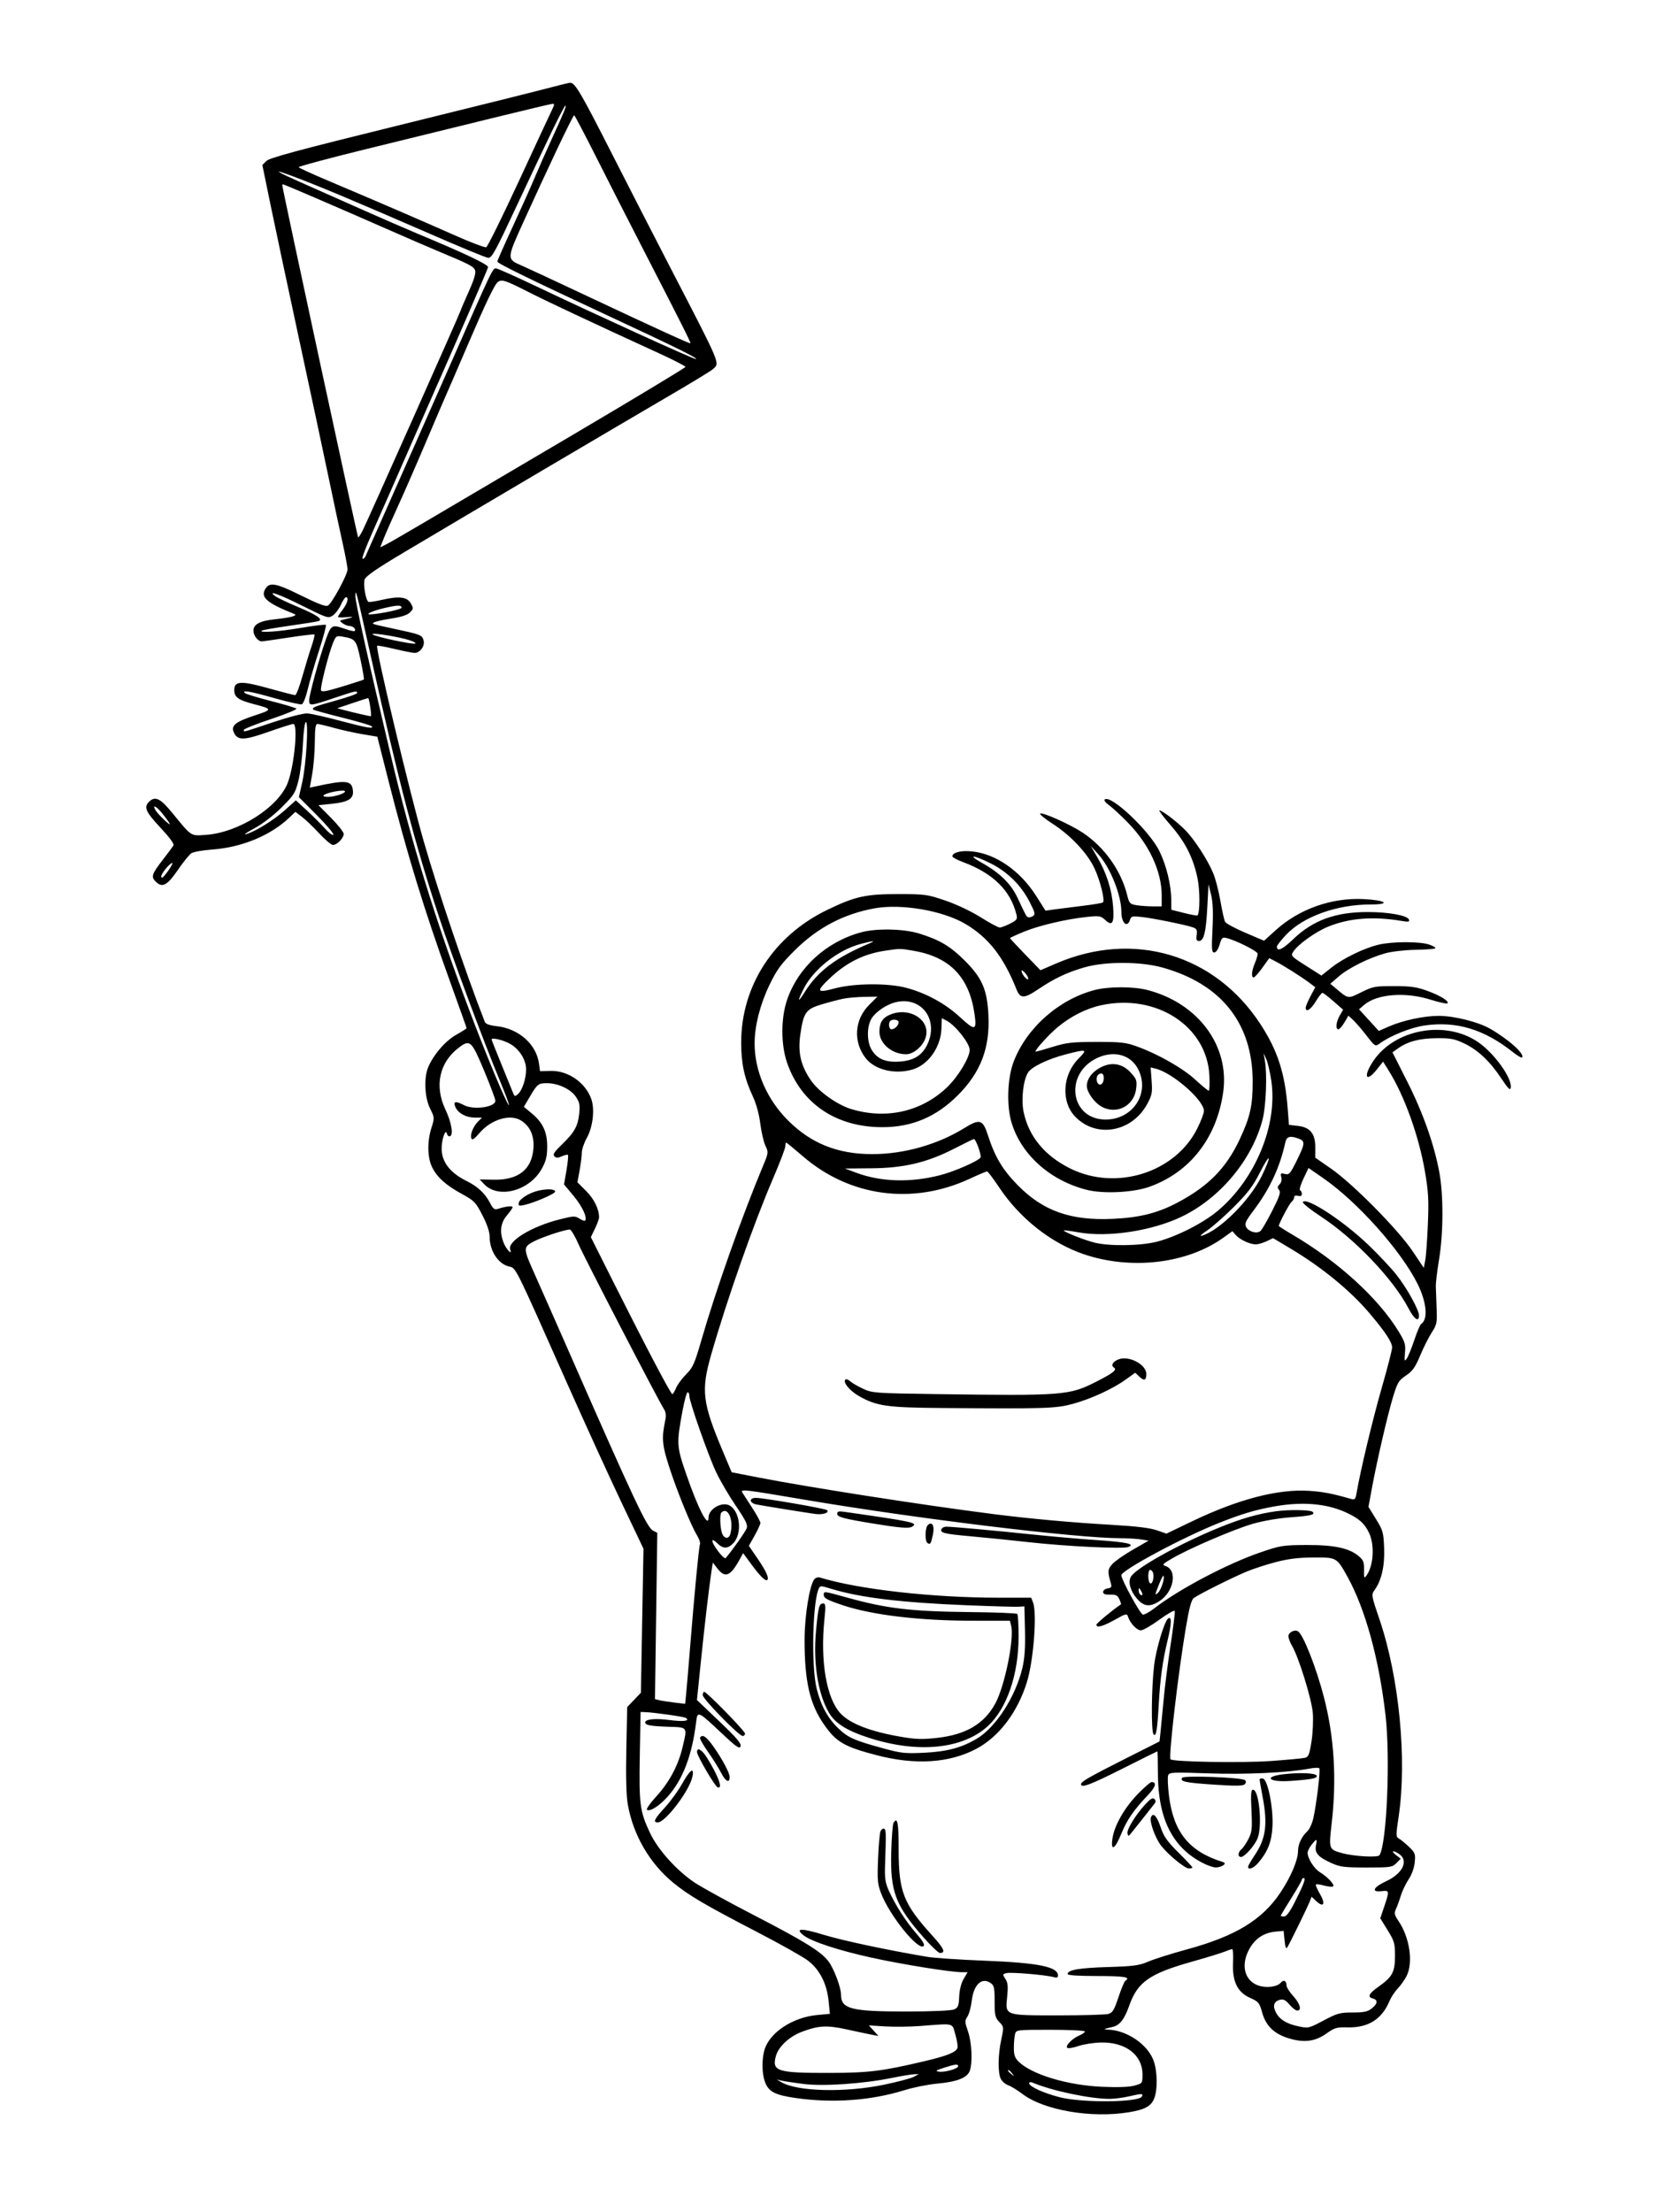 <svg xmlns="http://www.w3.org/2000/svg" width="864" height="1152" viewBox="0 0 864 1152" version="1.1">
	<path d="M 284.500 46.125 C 278.450 47.731, 243.649 56.397, 207.165 65.385 C 155.303 78.160, 140.372 82.184, 138.730 83.826 L 136.629 85.927 140.904 106.713 C 143.255 118.146, 149.884 149.325, 155.634 176 C 161.384 202.675, 168.299 235.075, 171 248 C 173.702 260.925, 177.056 276.631, 178.456 282.901 C 179.855 289.172, 181 295.305, 181 296.529 C 181 299.186, 173.020 313.954, 170.841 315.329 C 169.715 316.038, 165.979 314.645, 156.656 310.038 C 143.247 303.411, 140.180 302.926, 137.958 307.079 C 135.806 311.099, 139.235 314.058, 152 319.199 C 154.368 320.153, 154.395 320.246, 152.500 320.968 C 151.400 321.388, 147.350 322.054, 143.500 322.448 C 135.365 323.281, 132 325.038, 132 328.452 C 132 330.999, 134.348 334.007, 136.321 333.989 C 136.970 333.984, 143.311 333.082, 150.413 331.986 C 157.515 330.890, 163.523 330.190, 163.764 330.430 C 164.004 330.671, 163.305 333.485, 162.210 336.684 C 161.115 339.883, 158.983 346.887, 157.473 352.250 C 155.963 357.613, 154.277 362, 153.728 362 C 153.178 362, 146.888 360.377, 139.748 358.392 C 125.388 354.401, 122 354.595, 122 359.407 C 122 363.001, 124.092 364.539, 131.696 366.534 C 142.080 369.258, 142.122 369.467, 132.894 372.486 C 122.627 375.845, 120.150 377.840, 121.786 381.430 C 123.727 385.690, 126.975 385.633, 139.796 381.117 C 146.233 378.849, 152.063 376.995, 152.750 376.997 C 155.306 377.003, 153.318 398.402, 149.917 407.493 C 145.139 420.264, 124.407 433.530, 107.331 434.743 C 99.137 435.325, 100.015 435.898, 89.620 423.189 C 83.454 415.651, 80.752 414.391, 77.571 417.571 C 74.785 420.358, 75.855 422.760, 83.544 430.982 C 88.287 436.054, 90.812 439.504, 90.346 440.274 C 89.938 440.949, 87.516 444.200, 84.964 447.500 C 78.998 455.216, 78.551 456.551, 81.084 459.084 C 84.488 462.488, 87.014 461.164, 92.606 453.042 C 95.430 448.940, 98.601 445.013, 99.653 444.314 C 100.704 443.616, 105.600 442.750, 110.532 442.390 C 125.973 441.262, 140.896 435.087, 150.666 425.785 L 153.832 422.770 157.304 425.419 C 159.214 426.875, 163.258 430.752, 166.290 434.033 C 169.323 437.315, 172.523 440, 173.402 440 C 175.522 440, 179 436.443, 179 434.275 C 179 433.326, 176.040 429.567, 172.422 425.921 L 165.844 419.292 172.672 418.595 C 181.362 417.707, 184.226 415.957, 183.809 411.789 C 183.261 406.310, 180.464 406.002, 163.924 409.606 L 161.348 410.167 162.634 402.833 C 163.342 398.800, 163.938 391.337, 163.960 386.250 C 163.989 379.459, 164.338 377, 165.270 377 C 165.969 377, 169.816 377.908, 173.820 379.017 C 177.824 380.127, 184.565 381.619, 188.800 382.333 L 196.500 383.630 202.064 405.565 C 212.054 444.952, 220.970 474.054, 234.596 511.753 C 239.218 524.542, 243 535.187, 243 535.408 C 243 535.628, 240.545 537.194, 237.545 538.888 C 231.850 542.102, 225.524 549.497, 222.908 556 C 220.672 561.557, 221.184 571.651, 223.985 577.257 C 226.326 581.944, 226.337 582.091, 224.681 587.344 C 222.476 594.338, 222.564 602.467, 224.900 607.500 C 227.382 612.849, 232.054 617.109, 240.497 621.720 C 247.049 625.299, 247.733 626.007, 251.247 632.840 C 253.678 637.568, 255 641.500, 255 644.004 C 255 651.448, 259.511 658.294, 265.246 659.554 C 268.731 660.319, 268.211 659.272, 294.515 718.500 C 304.042 739.950, 317.076 768.525, 323.479 782 L 335.123 806.500 334.448 844 L 333.774 881.500 330.208 885.226 L 326.641 888.952 326.193 910.833 C 325.898 925.252, 326.151 935.046, 326.936 939.554 C 329.708 955.473, 338.236 970.205, 350.560 980.364 C 358.501 986.911, 367.292 992.082, 394.100 1005.980 C 405.980 1012.138, 417.905 1018.825, 420.600 1020.839 C 426.795 1025.468, 430.628 1032.914, 431.543 1042.096 L 432.200 1048.692 425.548 1049.313 C 412.687 1050.514, 400.598 1058.583, 398.081 1067.645 C 396.699 1072.623, 396.796 1079.595, 398.306 1083.906 C 400.170 1089.226, 403.477 1090.983, 414.591 1092.557 C 433.851 1095.286, 453.682 1093.845, 471 1088.459 C 475.675 1087.004, 483.325 1085.467, 488 1085.042 C 498.315 1084.104, 503.652 1082.045, 505.006 1078.483 C 506.606 1074.277, 506.162 1063.784, 504.136 1057.895 C 502.432 1052.941, 502.406 1052.275, 503.833 1050.126 C 504.691 1048.832, 505.709 1045.099, 506.095 1041.829 C 507.089 1033.400, 511.336 1029.446, 515.935 1032.667 C 517.734 1033.927, 518 1035.162, 518 1042.252 C 518 1049.509, 518.264 1050.667, 520.435 1052.945 C 522.838 1055.466, 522.851 1055.587, 521.470 1062 C 519.758 1069.950, 519.610 1079.050, 521.138 1082.403 C 521.764 1083.777, 523.500 1085.327, 524.996 1085.849 C 526.493 1086.371, 529.790 1088.380, 532.324 1090.314 C 543.573 1098.900, 568.116 1103.156, 587.883 1099.949 C 596.113 1098.614, 599.405 1096.852, 601.038 1092.908 C 602.980 1088.219, 602.799 1078.304, 600.669 1072.768 C 597.462 1064.434, 586.716 1057.218, 577.068 1056.921 C 574.347 1056.837, 574.812 1056.547, 579.222 1055.575 C 583.124 1054.716, 585.543 1051.674, 588.113 1044.392 C 592.461 1032.076, 598.701 1027.725, 621 1021.463 C 628.425 1019.378, 635.948 1017.071, 637.718 1016.336 C 639.488 1015.601, 641.288 1014.999, 641.718 1014.998 C 642.148 1014.997, 642.350 1018.153, 642.167 1022.011 C 641.702 1031.829, 644.403 1037.416, 651.049 1040.383 C 655.465 1042.355, 655.898 1042.885, 657.362 1048.118 C 659.321 1055.116, 663.749 1059.290, 671.651 1061.587 C 679.384 1063.835, 685.090 1063.039, 690.868 1058.905 C 695.055 1055.910, 696.123 1055.605, 701.984 1055.739 C 712.559 1055.979, 719.683 1051.491, 723.588 1042.129 C 724.420 1040.133, 726.378 1037.150, 727.939 1035.500 C 729.499 1033.850, 731.573 1030.925, 732.547 1029 C 736.082 1022.015, 734.165 1008.943, 728.349 1000.373 C 726.163 997.152, 725.989 996.324, 727.025 994.082 C 727.680 992.662, 728.812 989.544, 729.540 987.153 C 730.267 984.762, 732.095 980.944, 733.601 978.669 C 735.265 976.153, 736.517 972.673, 736.794 969.790 C 737.212 965.437, 736.972 964.782, 733.851 961.775 C 731.981 959.974, 729.640 958.050, 728.648 957.499 C 726.930 956.546, 726.919 955.994, 728.422 945.871 C 732.821 916.245, 728.673 873.466, 718.495 843.500 C 714.156 830.725, 714.111 830.457, 715.880 828 C 719.502 822.971, 721.216 815.421, 720.848 806.120 C 720.524 797.949, 720.231 796.908, 716.595 791.020 L 712.690 784.697 714.457 775.098 C 717.097 760.751, 722.679 736.657, 725.520 727.341 C 727.787 719.910, 728.438 718.838, 732.238 716.286 C 735.673 713.979, 737.028 712.067, 739.625 705.866 C 741.373 701.688, 744.086 696.297, 745.652 693.885 C 748.276 689.845, 748.476 688.871, 748.189 681.500 C 748.018 677.100, 747.831 671.925, 747.773 670 C 747.715 668.075, 748.461 661.775, 749.431 656 C 751.727 642.330, 751.802 622.348, 749.601 610.500 C 746.872 595.807, 741.112 579.518, 732.894 563.251 L 725.189 548.001 728.029 545.980 C 733.118 542.355, 739.140 540.745, 748 540.638 C 755.224 540.550, 757.352 540.932, 762.175 543.178 C 769.487 546.583, 775.772 552.430, 781.721 561.362 C 785.540 567.096, 786.539 568.072, 786.797 566.327 C 787.527 561.399, 778.200 548.434, 769.776 542.668 C 752.763 531.020, 726.209 535.891, 715.074 552.703 C 709.805 560.656, 711.412 564.056, 717.065 556.917 L 720.299 552.835 723.319 557.667 C 731.423 570.635, 738.957 591.656, 742.119 610.129 C 743.906 620.566, 744.142 624.845, 743.627 637.500 C 743.292 645.750, 742.676 654.235, 742.259 656.356 L 741.500 660.212 735.544 651.356 C 728.037 640.194, 704.532 616.429, 693.250 608.593 L 685 602.862 685 597.487 C 685 590.312, 682.308 587.014, 675.856 586.287 L 671.277 585.771 670.624 577.273 C 669.200 558.745, 665.329 546.846, 656.221 533 C 632.479 496.906, 590.292 484.438, 550.188 501.662 L 541.859 505.240 533.930 497.050 C 529.568 492.546, 526 488.709, 526 488.524 C 526 488.338, 529.263 486.836, 533.250 485.186 C 541.112 481.933, 555.485 478.571, 566.305 477.456 C 572.492 476.819, 573.326 476.958, 575.481 478.982 C 579.284 482.555, 580.348 480.820, 579.701 472.109 C 579.040 463.219, 576.252 454.516, 571.443 446.338 L 568.011 440.500 571.980 444.850 C 578.182 451.646, 584 466.151, 584 474.813 C 584 480.667, 587.079 483.478, 588.519 478.939 C 589.114 477.067, 589.693 476.938, 594.837 477.538 C 601.272 478.288, 618.274 481.774, 621.521 483.008 C 623.250 483.665, 623.589 484.442, 623.226 486.914 C 622.877 489.291, 623.150 490, 624.411 490 C 626.963 490, 628.068 485.556, 628.756 472.526 L 629.390 460.500 630.732 466 C 631.686 469.912, 631.896 475.037, 631.460 483.750 C 630.928 494.368, 631.051 496, 632.383 496 C 633.313 496, 634.400 494.397, 635.137 491.936 C 636.213 488.347, 636.635 487.943, 638.754 488.475 C 643.964 489.782, 655 495.347, 655 496.666 C 655 497.435, 654.325 499.680, 653.500 501.654 C 651.813 505.691, 651.546 509, 652.906 509 C 653.405 509, 655.435 506.741, 657.418 503.981 L 661.024 498.961 664.262 500.623 C 668.452 502.774, 677.604 508.551, 681.748 511.661 L 684.996 514.099 682.498 518.791 C 681.124 521.372, 680 524.050, 680 524.742 C 680 527.429, 682.639 525.793, 685.233 521.500 C 686.728 519.025, 688.299 517.009, 688.725 517.021 C 689.151 517.032, 691.750 519.016, 694.500 521.430 L 699.500 525.818 697.750 528.813 C 695.814 532.127, 695.428 536, 697.034 536 C 697.602 536, 699.011 534.401, 700.163 532.448 L 702.259 528.895 704.741 531.198 C 706.106 532.464, 709.243 536.112, 711.712 539.305 C 716.040 544.902, 716.279 545.053, 718.351 543.523 C 724.067 539.302, 734.864 534.984, 742.250 533.964 C 758.653 531.699, 772.968 536.050, 787.805 547.811 C 790.172 549.688, 792.346 550.987, 792.636 550.698 C 794.338 548.995, 785.829 541.331, 775.914 535.636 C 769.834 532.144, 757.219 529, 749.287 529 C 741.654 529, 730.476 531.390, 723.286 534.560 L 718.071 536.858 712.923 531.225 L 707.774 525.591 710.403 523.330 C 717.072 517.594, 731.880 516.415, 745.042 520.573 C 749.522 521.988, 753.476 522.857, 753.829 522.505 C 754.924 521.410, 749.996 518.370, 743.099 515.887 C 737.736 513.957, 734.527 513.510, 725.967 513.506 C 716.121 513.500, 715.011 513.709, 708.969 516.702 C 701.895 520.207, 702.311 520.270, 695.669 514.678 L 692.837 512.295 697.169 508.524 C 702.241 504.108, 713.004 498.750, 721.500 496.412 C 724.856 495.488, 731.771 494.691, 737.193 494.604 C 742.524 494.518, 747.166 494.167, 747.510 493.824 C 747.853 493.480, 746.416 492.607, 744.317 491.882 C 739.482 490.213, 725.184 490.237, 718 491.926 C 710.448 493.701, 699.446 499.057, 693.301 503.949 L 688.181 508.026 680.138 502.906 C 672.237 497.877, 672.121 497.745, 673.618 495.460 C 676.071 491.716, 685.233 485.172, 691.698 482.545 C 702.869 478.005, 715.397 477.064, 730.384 479.638 C 733.464 480.167, 734.172 480.016, 733.803 478.908 C 733.083 476.749, 723.538 474.969, 712.500 474.935 C 695.654 474.883, 683.809 479.176, 673.508 489.068 C 667.804 494.545, 665 495.807, 665 492.898 C 665 492.357, 667.102 489.667, 669.671 486.921 C 678.668 477.302, 696.131 471, 713.788 471 C 724.743 471, 721.780 468.749, 710.090 468.190 C 693.422 467.393, 676.564 473.368, 664.386 484.389 L 658.316 489.882 648.579 485.728 C 643.224 483.443, 638.471 480.879, 638.016 480.031 C 637.562 479.182, 636.464 474.279, 635.577 469.136 C 634.689 463.993, 632.992 457.471, 631.804 454.642 C 628.798 447.482, 621.878 436.878, 617.080 432.080 C 612.655 427.655, 605.212 422, 603.813 422 C 603.326 422, 605.917 425.429, 609.572 429.619 C 617.202 438.368, 621.373 446.531, 623.613 457.094 C 624.982 463.554, 624.988 475.346, 623.622 476.711 C 623.417 476.917, 620.268 476.336, 616.624 475.421 L 610 473.757 609.983 468.628 C 609.957 460.921, 607.481 450.728, 603.809 443.213 C 598.589 432.527, 578.266 413.401, 575.291 416.375 C 574.858 416.809, 575.853 418.094, 577.502 419.232 C 579.151 420.370, 583.693 424.583, 587.596 428.593 C 598.486 439.784, 605 453.852, 605 466.182 L 605 472 600.250 471.989 C 597.638 471.983, 593.853 471.706, 591.839 471.373 C 588.466 470.815, 588.089 470.404, 587.031 466.134 C 583.852 453.303, 575.176 441.121, 563.875 433.618 C 557.398 429.317, 543.035 422.860, 541.735 423.664 C 541.242 423.969, 544.138 426.348, 548.169 428.951 C 557.682 435.094, 566.293 444.265, 570.014 452.217 C 572.961 458.514, 575.526 468.805, 574.424 469.912 C 574.102 470.235, 569.487 471.024, 564.169 471.665 C 558.851 472.305, 552.247 473.143, 549.494 473.525 L 544.489 474.221 539.683 466.634 C 531.338 453.460, 518.712 444.671, 506.264 443.370 C 500.497 442.767, 496 443.903, 496 445.963 C 496 446.454, 498.496 447.790, 501.546 448.931 C 517.210 454.792, 526.269 463.683, 529.355 476.223 C 529.953 478.654, 529.598 479.165, 526.052 480.973 C 523.867 482.088, 521.435 483, 520.648 483 C 519.860 483, 515.389 480.597, 510.711 477.660 C 505.746 474.544, 498.104 470.923, 492.353 468.964 C 482.971 465.768, 481.807 465.606, 468 465.589 C 450.776 465.568, 445.210 466.814, 430.500 473.983 C 402.806 487.480, 386 513.526, 386 542.950 C 386 553.767, 387.660 561.455, 392.015 570.812 C 393.850 574.753, 395.330 580.127, 395.955 585.116 C 396.507 589.512, 397.709 594.691, 398.627 596.626 C 400.251 600.050, 400.222 600.322, 397.510 606.822 C 386.179 633.977, 373.010 671.203, 365.212 698.117 C 361.712 710.197, 360.823 712.177, 357.340 715.660 C 355.181 717.819, 352.816 721.029, 352.086 722.793 C 351.355 724.557, 350.474 725.990, 350.129 725.978 C 349.329 725.950, 336.541 701.658, 320.328 669.367 L 307.709 644.233 309.854 639.801 C 311.034 637.363, 311.997 634.723, 311.994 633.934 C 311.978 629.591, 309.419 624.366, 305.283 620.231 L 300.716 615.664 301.858 609.467 C 302.486 606.058, 303 601.915, 303 600.261 C 303 598.606, 304.168 595.161, 305.597 592.606 C 308.698 587.056, 309.808 577.979, 308.040 572.620 C 305.181 563.957, 295.992 557.463, 286.890 557.672 L 281.237 557.802 280.714 553.901 C 279.363 543.831, 270.220 535.691, 258.810 534.399 C 254.909 533.958, 252.920 533.244, 252.483 532.128 C 242.739 507.240, 228.049 463.813, 220.642 438 C 213.060 411.574, 195.376 337.291, 196.419 336.247 C 196.624 336.043, 200.699 336.803, 205.475 337.938 C 210.250 339.072, 214.953 340, 215.924 340 C 218.709 340, 221.332 336.459, 220.627 333.651 C 219.903 330.765, 219.300 330.502, 207.570 327.956 C 192.675 324.722, 193.359 324.937, 195.014 324.026 C 195.831 323.577, 199.875 322.694, 204 322.064 C 208.979 321.303, 212.170 320.252, 213.493 318.938 C 215.338 317.106, 215.373 316.754, 213.962 314.229 C 212.056 310.817, 207.864 310.298, 198.912 312.367 C 195.410 313.175, 192.253 313.656, 191.896 313.436 C 190.443 312.538, 189.023 304.069, 189.927 301.692 C 190.580 299.974, 196.521 295.887, 210.176 287.762 C 246.675 266.043, 320.957 222.203, 350 205.239 C 360.725 198.975, 370.288 193.139, 371.250 192.270 C 374.970 188.911, 375.924 191.186, 348.918 139 C 340.806 123.325, 326.957 96.325, 318.143 79 C 302.223 47.711, 299.369 42.905, 296.826 43.103 C 296.097 43.160, 290.550 44.520, 284.500 46.125 M 257 61.361 C 240.775 65.349, 211.212 72.606, 191.304 77.489 C 171.397 82.372, 155.309 86.691, 155.554 87.088 C 155.800 87.485, 162.638 90.612, 170.750 94.039 C 194.677 104.143, 220.437 115.254, 236.709 122.486 C 245.073 126.204, 252.505 129.020, 253.222 128.745 C 253.940 128.469, 261.683 112.777, 270.428 93.872 C 279.173 74.967, 286.941 58.263, 287.690 56.750 C 288.770 54.568, 288.788 54.012, 287.776 54.056 C 287.074 54.086, 273.225 57.374, 257 61.361 M 287.978 67.250 C 284.706 73.987, 276.251 91.875, 269.190 107 C 257.827 131.341, 256.102 134.473, 254.177 134.262 C 252.980 134.131, 239.513 128.570, 224.251 121.905 C 208.988 115.240, 188.175 106.296, 177.999 102.029 C 148.542 89.679, 133.146 84.584, 156.683 94.975 C 162.632 97.601, 176.275 103.660, 187 108.439 C 197.725 113.217, 211.225 119.096, 217 121.501 C 242.134 131.972, 254.493 137.838, 254.193 139.153 C 253.871 140.566, 237.302 178.818, 223.722 209.500 C 219.340 219.400, 212.919 234.025, 209.452 242 C 205.986 249.975, 201.043 261.225, 198.468 267 C 190.573 284.707, 188.077 291, 188.950 291 C 189.410 291, 190.028 290.438, 190.324 289.750 C 190.968 288.251, 199.522 268.927, 215.443 233 C 221.902 218.425, 230.054 199.975, 233.559 192 C 257.207 138.186, 256.584 139.486, 258.582 139.830 C 259.637 140.011, 269.050 144.230, 279.500 149.206 C 310.174 163.811, 361.075 187.004, 362.337 186.951 C 364.142 186.875, 352.187 180.956, 318.870 165.432 C 275.966 145.440, 259 137.157, 259 136.203 C 259 135.752, 262.631 127.534, 267.068 117.941 C 271.506 108.348, 276.636 96.900, 278.469 92.500 C 280.302 88.100, 284.353 78.934, 287.471 72.132 C 293.913 58.076, 295.164 55, 294.440 55 C 294.159 55, 291.251 60.513, 287.978 67.250 M 289.871 78.250 C 285.125 88.287, 277.522 104.717, 272.975 114.760 C 263.654 135.345, 263.670 134.817, 272.280 138.556 C 274.601 139.564, 288.875 146.215, 304 153.336 C 339.985 170.279, 359.243 179.090, 359.571 178.763 C 359.878 178.456, 354.533 167.821, 335.566 131 C 328.058 116.425, 316.877 94.488, 310.718 82.250 C 304.560 70.012, 299.291 60, 299.010 60 C 298.730 60, 294.617 68.213, 289.871 78.250 M 147 96.409 C 147 98.001, 186.078 279.405, 186.517 279.847 C 186.706 280.038, 187.759 278.433, 188.856 276.282 C 191.214 271.661, 240 162.134, 240 161.462 C 240 161.210, 241.828 156.944, 244.061 151.983 C 246.753 146.005, 247.900 142.261, 247.462 140.881 C 246.799 138.790, 244.526 137.600, 228.500 130.946 C 224.100 129.119, 210.825 123.373, 199 118.177 C 173.302 106.884, 147.983 96, 147.412 96 C 147.185 96, 147 96.184, 147 96.409 M 259.379 146.765 C 257.681 147.878, 253.114 157.410, 243.197 180.539 C 238.253 192.067, 233.497 203.075, 232.627 205 C 231.758 206.925, 226.939 218.175, 221.919 230 C 216.899 241.825, 210.318 256.900, 207.295 263.500 C 204.271 270.100, 200.945 277.648, 199.904 280.273 L 198.011 285.046 201.256 283.388 C 204.917 281.517, 213.355 276.567, 297.250 227.067 C 330.113 207.677, 357 191.473, 357 191.058 C 357 190.642, 350.813 187.465, 343.250 183.996 C 306.577 167.176, 285.480 157.268, 274.887 151.893 C 263.251 145.988, 261.465 145.398, 259.379 146.765 M 185.079 310.465 C 185.003 313.320, 191.983 344.685, 203.671 394 C 214.243 438.613, 226.376 478.014, 244.010 525 C 252.725 548.222, 263.748 574.726, 265.017 575.510 C 265.474 575.793, 263.366 570.057, 260.332 562.762 C 251.762 542.164, 235.934 499.575, 228.643 477.500 C 216.244 439.957, 207.701 407.377, 193.506 343.500 C 185.266 306.422, 185.194 306.139, 185.079 310.465 M 143.347 310.463 C 144.362 311.232, 149.628 313.733, 155.049 316.020 C 165.128 320.274, 168.452 322.555, 165.863 323.444 C 165.113 323.701, 158.270 324.799, 150.656 325.883 C 143.042 326.968, 136.554 328.113, 136.239 328.428 C 135.016 329.651, 145.310 328.905, 156.966 326.925 C 163.686 325.784, 169.434 325.101, 169.741 325.408 C 170.048 325.715, 168.437 331.711, 166.161 338.733 C 163.886 345.755, 161.244 354.815, 160.291 358.866 C 159.337 362.918, 157.961 366.462, 157.232 366.741 C 156.503 367.021, 150.176 365.619, 143.174 363.625 C 130.384 359.984, 125.747 359.179, 127.550 360.914 C 128.072 361.417, 134.125 363.267, 141 365.027 C 147.875 366.786, 153.877 368.574, 154.338 369 C 154.799 369.427, 148.836 371.888, 141.088 374.471 C 133.340 377.053, 127 379.579, 127 380.083 C 127 381.290, 125.673 381.637, 142.037 376.158 C 150.289 373.396, 158.003 371.401, 160 371.512 C 161.925 371.619, 169.654 373.347, 177.176 375.353 C 190.963 379.030, 195.224 379.756, 193.450 378.128 C 192.928 377.648, 186.028 375.639, 178.118 373.662 C 170.208 371.686, 163.495 369.828, 163.201 369.534 C 162.190 368.524, 163.823 367.864, 174.897 364.808 C 181.004 363.123, 186 361.352, 186 360.872 C 186 359.551, 185.216 359.723, 174 363.500 C 161.752 367.625, 160.998 367.697, 161.007 364.750 C 161.015 361.868, 166.264 342.672, 169.620 333.250 C 172.466 325.261, 172.785 325.084, 179.878 327.554 C 182.285 328.392, 184.468 328.865, 184.728 328.606 C 185.609 327.724, 183.891 326, 182.132 326 C 181.170 326, 179.509 325.362, 178.442 324.581 C 176.589 323.226, 176.636 323.133, 179.501 322.494 C 184.461 321.388, 184.751 320.963, 180.250 321.398 C 177.912 321.625, 176 321.557, 176 321.249 C 176 320.941, 177.125 319.214, 178.500 317.411 C 180.975 314.167, 181.790 311, 180.152 311 C 179.685 311, 178.497 312.790, 177.510 314.978 C 176.523 317.166, 174.621 319.674, 173.282 320.551 C 170.938 322.086, 170.354 321.900, 157.674 315.571 C 145.212 309.351, 138.917 307.107, 143.347 310.463 M 200 316.676 C 193.952 318.092, 189.650 320.102, 193.050 319.924 C 198.194 319.654, 209.076 317.331, 209.089 316.500 C 209.114 314.974, 207.103 315.013, 200 316.676 M 194.059 330.340 C 195.154 331.537, 215.515 335.876, 216.313 335.083 C 216.760 334.638, 214.285 333.565, 210.813 332.697 C 203.577 330.889, 193.229 329.433, 194.059 330.340 M 173.465 334.710 C 171.291 339.877, 166.765 357.607, 167.171 359.364 C 167.436 360.512, 169.590 360.152, 178.308 357.502 C 184.253 355.695, 189.285 354.048, 189.492 353.842 C 189.698 353.635, 188.932 349.067, 187.788 343.690 C 185.572 333.272, 185.181 332.747, 178.780 331.592 C 175.199 330.946, 175.001 331.062, 173.465 334.710 M 183.572 366.139 L 175.645 368.827 179.572 369.868 C 184.234 371.104, 192.243 372.941, 193.121 372.976 C 193.681 372.998, 192.343 363.812, 191.749 363.558 C 191.612 363.499, 187.933 364.661, 183.572 366.139 M 157.737 387.750 C 157.431 394.212, 156.389 402.650, 155.422 406.500 C 153.799 412.963, 153.121 414.039, 146.582 420.537 C 142.332 424.760, 136.701 429.078, 132.500 431.335 C 128.650 433.404, 126.625 434.803, 128 434.444 C 132.617 433.239, 142.451 427.187, 148.285 421.960 L 154.071 416.777 159.785 422.028 C 162.928 424.917, 167.150 429.129, 169.168 431.389 C 171.185 433.649, 173.187 435.147, 173.616 434.717 C 174.046 434.288, 170.182 429.704, 165.031 424.531 L 155.664 415.125 157.410 407.313 C 159.469 398.098, 160.799 376, 159.294 376 C 158.716 376, 158.060 380.955, 157.737 387.750 M 174 412.254 C 168.197 413.444, 166.481 415.015, 171.050 414.955 C 174.901 414.905, 180.961 412.673, 179.463 411.857 C 178.934 411.568, 176.475 411.746, 174 412.254 M 80.883 421.750 C 81.407 422.712, 83.515 425.075, 85.568 427 C 89.644 430.823, 89.298 429.601, 84.646 423.750 C 81.588 419.902, 79.179 418.623, 80.883 421.750 M 511.276 449.262 C 520.839 454.623, 526.504 460.207, 530.035 467.753 C 534.471 477.228, 534.537 477.348, 535.571 477.674 C 536.082 477.836, 537.175 477.535, 538 477.007 C 539.282 476.186, 539.016 475.108, 536.168 469.576 C 531.710 460.918, 524.665 453.971, 515.891 449.582 C 506.970 445.119, 503.451 444.875, 511.276 449.262 M 86.624 452.034 C 84.233 454.877, 83.303 457, 84.449 457 C 85.316 457, 90.273 449.940, 89.764 449.431 C 89.481 449.147, 88.068 450.319, 86.624 452.034 M 455.459 473.010 C 439.355 475.928, 425.718 483.111, 413.883 494.909 C 406.613 502.157, 404.551 504.986, 400.693 513 C 395.820 523.123, 393 534.272, 393 543.409 C 393 557.702, 399.371 572.404, 410.325 583.386 C 422.364 595.456, 436.196 601, 454.272 601 C 470.808 601, 488.251 596.064, 502.261 587.419 C 510.281 582.470, 511.840 582.942, 514.485 591.115 C 518.176 602.524, 522.086 609.078, 530.041 617.189 C 543.180 630.586, 557.561 635.694, 579.383 634.717 C 593.713 634.075, 603.184 631.660, 613.851 625.925 C 629.493 617.517, 638.605 608.192, 645.533 593.500 C 651.078 581.742, 652.429 575.732, 652.390 563 C 652.297 532.895, 636.054 512.412, 605.500 503.867 C 594.005 500.653, 575.631 500.609, 564.691 503.770 C 555.733 506.358, 548.942 509.578, 540.761 515.116 C 533.410 520.092, 531.343 520.116, 529.402 515.250 C 522.596 498.187, 514.772 488.189, 502.657 481.074 C 490.866 474.150, 469.403 470.483, 455.459 473.010 M 448.500 485.487 C 430.275 490.429, 415.590 503.859, 409.857 520.827 C 406.659 530.294, 406.658 543.937, 409.855 553.266 C 417.175 574.626, 435.348 586.965, 459.500 586.973 C 474.864 586.979, 487.475 581.674, 498.721 570.475 C 510.724 558.522, 515.632 545.698, 514.762 528.558 C 514.092 515.339, 511.481 509.294, 502.595 500.391 C 494.956 492.737, 489.419 489.436, 478.645 486.114 C 470.590 483.630, 456.434 483.336, 448.500 485.487 M 448.083 491.588 C 436.389 494.732, 423.713 504.712, 418.601 514.800 C 415.075 521.760, 415.354 522.591, 419.173 516.500 C 425.983 505.639, 435.501 498.516, 453 491.183 C 456.522 489.707, 454.440 489.879, 448.083 491.588 M 461 495.066 C 449.868 496.729, 440.853 501.202, 432.250 509.330 C 424.845 516.326, 425.279 517.259, 434.750 514.708 C 444.780 512.006, 462.456 511.861, 472 514.402 C 482.395 517.171, 492.323 522.598, 500.012 529.717 C 507.772 536.902, 508.747 536.711, 507.559 528.238 C 504.857 508.952, 494.757 498.386, 475.918 495.136 C 468.693 493.889, 468.869 493.890, 461 495.066 M 532.033 505.559 C 531.985 507.109, 534.733 510.600, 535.443 509.890 C 535.777 509.556, 535.154 508.207, 534.058 506.892 C 532.963 505.576, 532.052 504.976, 532.033 505.559 M 570 515.576 C 551.362 520.471, 534.611 535.317, 527.893 552.895 C 524.622 561.453, 524.141 575.813, 526.828 584.660 C 531.905 601.374, 546.944 614.792, 566 619.610 C 574.533 621.767, 590.009 621.034, 598.420 618.074 C 619.627 610.611, 633.713 592.584, 637.043 568.646 C 640.402 544.493, 623.933 522.352, 597.540 515.539 C 590.174 513.637, 577.317 513.655, 570 515.576 M 439.327 520.044 C 437.032 520.498, 431.972 521.817, 428.082 522.976 C 419.654 525.486, 418.484 527.126, 416.802 538.782 C 415.457 548.105, 417.045 554.945, 422.338 562.625 C 426.338 568.430, 436.009 575.316, 443.263 577.525 C 461.496 583.076, 479.896 578.918, 493.186 566.241 C 498.909 560.782, 505 550.730, 505 546.745 C 505 543.316, 497.590 533.912, 493 531.516 L 490.500 530.211 490.307 535.633 C 489.957 545.417, 483.310 554.703, 475 557.015 C 465.656 559.615, 455.399 557.015, 450.709 550.859 C 444.230 542.354, 445.021 530.926, 452.613 523.334 L 456.947 519 450.224 519.110 C 446.526 519.170, 441.622 519.590, 439.327 520.044 M 466.358 521.923 C 461.633 523.096, 456.027 526.909, 453.901 530.395 C 451.354 534.571, 451.383 542.475, 453.960 546.701 C 456.876 551.484, 461.145 553.287, 468.449 552.822 C 475.923 552.346, 480.403 549.525, 483.095 543.599 C 488.951 530.704, 479.628 518.630, 466.358 521.923 M 573.405 523.485 C 565.642 525.174, 557.551 529.279, 550.709 535 C 546.097 538.856, 538.716 547.049, 539.315 547.648 C 539.421 547.755, 543.332 546.663, 548.004 545.221 C 555.491 542.911, 558.223 542.597, 571 542.575 C 583.725 542.554, 586.296 542.838, 592 544.893 C 603.053 548.875, 615.908 556.181, 622.518 562.238 C 625.977 565.407, 629.123 568, 629.509 568 C 629.896 568, 630.052 564.503, 629.856 560.228 C 628.675 534.436, 602.219 517.216, 573.405 523.485 M 463.329 528.458 C 459.541 530.105, 458 532.662, 458 537.299 C 458 543.458, 464.579 549, 471.891 549 C 475.698 549, 480.537 544.933, 481.998 540.505 C 485.045 531.274, 473.694 523.949, 463.329 528.458 M 463.667 531.667 C 462.492 532.841, 462.954 536, 464.300 536 C 465.972 536, 468 533.972, 468 532.300 C 468 530.954, 464.841 530.492, 463.667 531.667 M 256 541.318 C 256 541.493, 258.283 547.230, 261.074 554.068 C 263.865 560.906, 266.576 567.572, 267.099 568.882 C 267.991 571.115, 268.165 571.161, 269.872 569.616 C 272.046 567.648, 274.006 561.578, 273.984 556.884 C 273.958 551.615, 270.168 545.842, 265.034 543.250 C 261.268 541.349, 256 540.222, 256 541.318 M 239.261 545.308 C 228.865 552.978, 226.083 565.331, 231.957 577.748 C 235.133 584.460, 236.251 591.025, 234.334 591.700 C 233.693 591.926, 232.976 591.298, 232.741 590.305 C 232.066 587.445, 230 593.329, 230 598.115 C 230 605.047, 234.395 610.755, 243 615 C 248.746 617.835, 252.664 621.491, 255.162 626.348 C 256.811 629.556, 257.504 630.081, 259.320 629.505 C 263.505 628.177, 267 627.780, 266.959 628.637 C 266.937 629.111, 265.587 631.058, 263.959 632.962 C 260.599 636.894, 260.066 641.828, 262.398 647.410 C 263.811 650.791, 266.952 653.923, 265.726 650.728 C 264.084 646.451, 276.727 638.710, 291.421 634.996 C 298.713 633.153, 299.534 633.120, 301.758 634.577 C 303.087 635.448, 304.402 635.931, 304.682 635.651 C 306.061 634.272, 303.291 628.251, 298.784 622.836 L 293.753 616.791 295.022 609.374 C 295.719 605.295, 296.058 601.725, 295.774 601.441 C 295.491 601.157, 294.063 601.470, 292.602 602.135 C 290.521 603.084, 289.682 603.082, 288.730 602.130 C 287.776 601.176, 288.652 599.817, 292.806 595.813 C 299.216 589.634, 301.009 586.364, 301.679 579.637 C 302.106 575.356, 301.795 573.920, 299.818 571.018 C 297.186 567.157, 290.739 564.134, 285 564.070 C 280.438 564.019, 279.824 564.489, 276.029 570.939 L 272.829 576.378 276.953 579.804 C 282.746 584.616, 285.005 589.517, 284.977 597.210 C 284.958 602.142, 284.364 604.579, 282.225 608.500 C 275.869 620.147, 259.550 624.536, 252.097 616.603 L 249.825 614.184 257.162 614.323 C 269.984 614.564, 277.011 608.995, 277.809 597.958 C 278.278 591.473, 276.163 586.648, 271.518 583.603 C 265.857 579.894, 255.867 582.832, 249.720 590.014 C 247.024 593.164, 245.902 593.908, 245.485 592.822 C 244.732 590.860, 246.430 586.570, 248.960 584.040 L 251 582 247.450 582 C 242.833 582, 238.686 579.802, 237.216 576.575 C 235.807 573.483, 237.151 573.155, 241.636 575.494 C 246.736 578.154, 258.022 576.572, 257.978 573.203 C 257.966 572.266, 255.322 565.200, 252.103 557.500 C 245.647 542.058, 244.781 541.235, 239.261 545.308 M 555 549.067 C 545.644 551.509, 537.391 555.474, 535.427 558.471 C 532.937 562.272, 531.752 572.476, 533.058 578.883 C 535.676 591.734, 544.072 601.923, 557.500 608.546 C 581.364 620.316, 612.040 610.635, 623.506 587.714 C 625.428 583.874, 627 579.730, 627 578.506 C 627 572.933, 610.762 558.709, 601.878 556.500 L 599.256 555.847 599.754 562.807 C 600.202 569.067, 599.968 570.288, 597.427 574.957 C 589.402 589.702, 570.716 592.874, 559.814 581.342 C 552.492 573.597, 553.372 559.594, 561.704 551.250 C 566.602 546.344, 566.083 546.175, 555 549.067 M 571.500 550.896 C 554.046 558.977, 557.254 582.983, 575.790 582.996 C 589.667 583.006, 598.620 569.972, 593.181 557.677 C 589.553 549.474, 580.611 546.677, 571.500 550.896 M 658.769 552.500 C 659.995 559.494, 659.327 576.170, 657.548 583 C 652.087 603.961, 635.442 623.941, 615.413 633.574 C 599.989 640.993, 577.054 644.489, 561.750 641.754 C 557.487 640.993, 554 640.536, 554 640.740 C 554 641.516, 564.739 645.774, 570 647.085 C 577.806 649.030, 593.982 648.795, 602.500 646.614 C 612.563 644.038, 626.463 637.005, 634.074 630.639 C 653.834 614.113, 665.538 585.720, 662.075 562.717 C 661.395 558.198, 660.215 553.150, 659.453 551.500 L 658.068 548.500 658.769 552.500 M 572.519 556.230 C 568.416 558.613, 566.038 562.004, 566.018 565.500 C 566.002 568.550, 569.602 573.787, 573.241 576.005 C 581.146 580.825, 590.672 576.094, 591.716 566.829 C 592.187 562.647, 591.924 561.888, 588.833 558.515 C 584.335 553.607, 578.454 552.783, 572.519 556.230 M 571.362 560.500 C 570.561 562.586, 571.744 565.251, 573.251 564.756 C 575.215 564.111, 575.468 559, 573.535 559 C 572.656 559, 571.678 559.675, 571.362 560.500 M 669.432 594.750 C 666.521 607.950, 661.385 618.999, 652.946 630.215 C 648.656 635.916, 648.056 637.236, 648.975 638.954 C 650.303 641.435, 654.530 642.635, 656.419 641.067 C 657.186 640.431, 659.955 635.680, 662.573 630.509 C 666.407 622.939, 667.100 620.826, 666.133 619.660 C 665.186 618.519, 665.244 617.899, 666.406 616.737 C 667.298 615.845, 667.646 614.361, 667.285 612.983 C 666.759 610.970, 666.974 610.777, 669.141 611.321 C 671.378 611.882, 671.917 611.281, 675.297 604.451 C 679.687 595.578, 679.818 594.261, 676.435 592.975 C 671.990 591.285, 670.089 591.767, 669.432 594.750 M 497 598.131 C 482.803 605.403, 470.829 608.244, 453.771 608.386 L 440.042 608.500 445.774 610.644 C 458.751 615.498, 474.011 615.961, 489.597 611.975 C 496.997 610.083, 509.504 604.611, 510.644 602.768 C 511.310 601.690, 508.152 592.937, 507.167 593.132 C 506.800 593.205, 502.225 595.454, 497 598.131 M 409 596.907 C 409 597.956, 406.111 605.531, 402.579 613.740 C 392.519 637.128, 378.794 676.183, 370.457 705.150 C 364.986 724.156, 365.727 730.308, 376.590 756.090 L 381.052 766.680 394.776 769.354 C 421.760 774.612, 480.389 783.743, 517.661 788.493 C 536.258 790.863, 558.581 792.887, 578.878 794.044 C 591.508 794.763, 598.856 795.644, 602.373 796.860 L 607.492 798.629 620.531 792.358 C 644.830 780.674, 665.756 775.229, 682 776.366 C 689.388 776.883, 693.681 777.716, 703.686 780.575 C 705.599 781.122, 705.954 780.719, 706.527 777.350 C 708.480 765.868, 714.865 739.188, 719.600 722.726 C 722.570 712.400, 725 702.942, 725 701.708 C 725 698.951, 721.617 693.808, 713.349 684 C 703.456 672.263, 688.437 659.933, 672.316 650.313 L 663.017 644.764 659.608 646.382 C 657.732 647.272, 655.239 648, 654.067 648 C 650.991 648, 645.795 645.607, 643.657 643.207 L 641.814 641.137 637.047 644.561 C 618.221 658.087, 588.915 661.514, 564.271 653.072 C 547.278 647.250, 531.061 634.416, 520.340 618.302 C 517.301 613.736, 514.469 610, 514.046 610 C 513.623 610, 509.502 611.749, 504.888 613.886 C 475.277 627.604, 442.534 623.181, 418.186 602.173 C 413.614 598.228, 409.677 595, 409.436 595 C 409.196 595, 409 595.858, 409 596.907 M 656.055 610.768 C 652.508 617.735, 649.779 621.326, 642.555 628.532 C 637.575 633.499, 631.250 639.059, 628.500 640.888 C 625.530 642.862, 624.515 643.908, 626 643.465 C 635.282 640.694, 651.037 624.937, 657.148 612.312 C 662.575 601.101, 661.645 599.787, 656.055 610.768 M 678.798 613.861 C 677.329 616.962, 676.549 619.650, 677.064 619.833 C 677.579 620.017, 678 620.857, 678 621.700 C 678 622.741, 677.358 623.065, 676 622.710 C 674.767 622.388, 674 622.680, 674 623.471 C 674 624.177, 673.369 625.279, 672.597 625.919 C 671.443 626.877, 666 637.186, 666 638.413 C 666 638.611, 669.263 640.688, 673.250 643.031 C 696.834 656.884, 717.782 675.980, 728.327 693.237 C 731.715 698.781, 732.103 700.066, 731.706 704.434 C 731.315 708.738, 731.429 709.134, 732.595 707.539 C 733.331 706.533, 735.108 702.180, 736.545 697.866 C 737.982 693.551, 739.600 689.747, 740.140 689.413 C 743.835 687.130, 743.003 678.051, 738.225 668.500 C 729.500 651.062, 706.873 625.760, 688.913 613.361 L 681.469 608.222 678.798 613.861 M 280.905 619.912 C 276.068 620.885, 270.586 624.197, 270.161 626.404 C 269.864 627.943, 270.277 628.098, 273.053 627.488 C 278.295 626.337, 289.238 621.585, 289.146 620.500 C 289.040 619.231, 285.533 618.981, 280.905 619.912 M 678.517 625.973 C 678.192 626.498, 682.413 629.877, 687.897 633.481 C 705.588 645.109, 725.544 666.013, 733.500 681.250 C 736.493 686.982, 739 688.724, 739 685.073 C 739 682.075, 732.623 670.566, 727.161 663.706 C 724.444 660.293, 718.008 653.443, 712.860 648.485 C 699.732 635.842, 680.293 623.099, 678.517 625.973 M 288.500 642.361 C 284.650 643.623, 280.117 645.379, 278.427 646.262 C 272.278 649.476, 272.280 649.720, 278.545 663.712 C 281.694 670.745, 289.999 689.550, 297 705.500 C 330.180 781.092, 336.875 795.328, 340.043 797.023 L 342.317 798.240 341.710 841.525 L 341.104 884.809 343.344 885.371 C 344.576 885.681, 348.113 886.231, 351.204 886.594 L 356.824 887.255 357.360 881.877 C 357.655 878.920, 358.601 867.725, 359.463 857 C 361.653 829.751, 363.956 805.751, 364.535 804.137 C 364.804 803.388, 364.109 801.295, 362.991 799.486 C 359.892 794.471, 352.604 776.558, 348.508 763.889 C 344.781 752.359, 344.498 748.831, 346.536 739.248 C 346.999 737.070, 346.746 735.254, 345.769 733.748 C 342.794 729.162, 304.480 655.230, 301.332 648 C 299.536 643.875, 297.489 640.402, 296.783 640.283 C 296.077 640.163, 292.350 641.098, 288.500 642.361 M 582.352 707.947 C 579.437 709.186, 578.453 711.032, 580.122 712.131 C 581.919 713.314, 579.823 714.983, 570.743 719.598 C 556.857 726.656, 553.594 726.905, 487.500 725.968 C 455.740 725.518, 454.313 725.414, 449.537 723.212 C 446.807 721.953, 443.766 720.194, 442.780 719.301 C 441.794 718.409, 440.665 718.002, 440.271 718.396 C 438.846 719.821, 442.606 724.345, 447.500 727.094 C 456.674 732.246, 461.967 732.992, 490.981 733.216 C 544.443 733.629, 549.776 733.463, 558.500 731.118 C 567.947 728.579, 579.418 723.324, 586.289 718.388 L 591.212 714.851 593.430 716.935 C 595.877 719.233, 597 718.788, 597 715.520 C 597 710.467, 587.715 705.667, 582.352 707.947 M 355.535 734.250 C 352.258 751.886, 352.322 753.010, 357.438 767.823 C 363.586 785.622, 369 796.123, 369 790.248 C 369 785.820, 375.921 781.817, 379.897 783.945 C 385.433 786.908, 386.664 798.536, 381.969 803.533 C 379.037 806.654, 376.567 806.658, 373.455 803.545 C 372.024 802.115, 371 801.635, 371 802.395 C 371 804.442, 377.088 812.325, 377.926 811.362 C 381.150 807.658, 388.174 797.705, 388.846 795.888 C 389.522 794.059, 388.477 791.883, 383.169 784.073 C 379.590 778.808, 374.971 770.900, 372.903 766.500 C 368.782 757.734, 359 729.846, 359 726.866 C 359 725.840, 358.607 725, 358.127 725 C 357.647 725, 356.481 729.163, 355.535 734.250 M 386.620 777.250 C 387.026 777.938, 389.303 781.476, 391.679 785.113 C 394.056 788.750, 396 792.313, 396 793.032 C 396 793.750, 394.649 796.732, 392.998 799.657 L 389.997 804.976 394.410 811.422 C 398.920 818.010, 400.625 821.709, 399.615 822.718 C 398.717 823.616, 395.997 820.967, 391.336 814.653 L 387.019 808.805 385.259 812.001 C 380.414 820.804, 377.673 821.953, 373.685 816.856 L 371.224 813.713 370.622 817.606 C 369.366 825.734, 366.953 846.228, 364.998 865.386 L 362.967 885.271 374.669 896.432 C 383.751 905.095, 386.216 907.995, 385.682 909.387 C 385.106 910.887, 383.484 909.761, 375.783 902.512 C 363.437 890.890, 363.267 890.815, 362.545 896.748 C 360.452 913.963, 355.694 926.522, 347.920 935.354 C 343.563 940.304, 338.626 943.505, 336.949 942.468 C 336.403 942.131, 338.602 938.967, 341.835 935.439 C 348.535 928.127, 353.244 919.311, 355.451 909.947 C 358.008 899.099, 358.307 899.545, 348.243 899.205 C 338.785 898.886, 336 898.373, 336 896.952 C 336 895.221, 341.310 894.713, 348.895 895.719 C 355.911 896.649, 359.644 896.134, 357.133 894.582 C 356.087 893.936, 340.621 891.734, 336.057 891.581 L 333.613 891.500 333.202 914.230 C 332.744 939.574, 333.242 943.318, 338.566 954.581 C 342.684 963.293, 352.513 974.193, 361.848 980.399 C 365.549 982.860, 379.450 990.494, 392.737 997.364 C 419.070 1010.979, 427.550 1016.233, 431.454 1021.351 C 434.263 1025.033, 438 1034.951, 438 1038.722 C 438 1046.173, 443.260 1047.507, 472.500 1047.478 C 485.692 1047.464, 495.460 1047.033, 496.898 1046.401 C 498.972 1045.489, 499.331 1044.579, 499.548 1039.676 C 499.705 1036.123, 500.571 1032.698, 501.866 1030.503 L 503.933 1027 500.846 1027 C 494.987 1027, 469.452 1022.880, 453.622 1019.380 C 436.371 1015.566, 422.555 1011.011, 418.456 1007.787 C 413.738 1004.075, 417.386 1003.978, 428.883 1007.508 C 438.754 1010.538, 462.398 1015.568, 483 1019.020 C 486.575 1019.619, 499.850 1020.513, 512.500 1021.006 C 540.724 1022.108, 551 1024.172, 551 1028.739 C 551 1029.816, 550.372 1030.050, 548.750 1029.579 C 544.875 1028.451, 526.610 1026.885, 524.241 1027.478 C 522.084 1028.017, 522.055 1028.154, 523.594 1030.503 C 524.884 1032.473, 525.067 1034.350, 524.510 1039.897 C 523.527 1049.690, 522.985 1049.498, 551.500 1049.499 C 564.150 1049.500, 575.700 1049.163, 577.167 1048.752 C 579.429 1048.117, 580.239 1046.789, 582.496 1040.012 C 583.960 1035.617, 585.572 1031.765, 586.079 1031.451 C 589.080 1029.596, 585.535 1029, 571.500 1029 C 561.584 1029, 556 1028.631, 556 1027.975 C 556 1025.826, 562.028 1024.779, 577 1024.325 C 590.423 1023.919, 593.237 1023.540, 598 1021.497 C 601.025 1020.199, 610.250 1017.291, 618.500 1015.035 C 643.471 1008.206, 657.331 999.764, 666.790 985.622 C 672.272 977.425, 676 968.639, 676 963.913 C 676 960.391, 677.949 956.261, 680.851 953.635 C 681.982 952.611, 683.409 949.462, 684.023 946.637 C 685.716 938.842, 687.769 921.589, 687.095 920.821 C 686.768 920.448, 684.475 920.524, 682 920.989 C 670.654 923.124, 648.682 924.159, 629.265 923.472 C 610.625 922.813, 608.978 922.893, 608.367 924.485 C 608.003 925.436, 608.197 930.220, 608.800 935.116 C 611.149 954.187, 619.366 964.260, 637 969.682 C 639.716 970.517, 635.038 973.044, 632.088 972.335 C 627.133 971.146, 620.472 967.180, 616.161 962.854 C 607.186 953.847, 603.047 941.218, 603.017 922.750 C 603.008 916.837, 602.886 912, 602.746 912 C 602.606 912, 594.445 916.050, 584.611 921 C 567.790 929.466, 563 931.257, 563 929.082 C 563 927.765, 567.283 925.313, 586.688 915.520 L 603.875 906.846 604.426 901.673 C 604.728 898.828, 605.446 891.325, 606.020 885 C 606.594 878.675, 608.212 865.963, 609.616 856.751 C 611.019 847.540, 612.006 839.519, 611.809 838.928 C 611.612 838.337, 608.017 840.361, 603.820 843.427 C 599.622 846.492, 595.278 849, 594.167 849 C 592.068 849, 588.534 845.256, 587.471 841.908 C 586.898 840.103, 586.463 840.203, 580.583 843.490 C 574.360 846.971, 571 847.871, 571 846.058 C 571 845.362, 579.262 838.510, 583.787 835.453 C 583.946 835.346, 583.565 834.140, 582.943 832.774 C 582.021 830.750, 581.131 830.308, 578.155 830.394 C 575.526 830.470, 574.500 830.079, 574.500 829 C 574.500 828.175, 575.555 827.351, 576.845 827.168 C 578.723 826.902, 579.067 826.404, 578.571 824.668 C 576.774 818.376, 576.837 817.302, 579.158 814.609 C 580.446 813.115, 585.251 809.732, 589.836 807.091 L 598.173 802.290 594.336 801.656 C 592.226 801.307, 587.262 801.017, 583.304 801.011 C 560.435 800.976, 477.090 790.805, 419.150 780.978 C 387.164 775.553, 385.506 775.363, 386.620 777.250 M 391 781.421 C 391 782.202, 392.238 783.092, 393.750 783.399 C 396.881 784.035, 418.467 787.528, 424.500 788.375 C 428.454 788.930, 432.106 787.773, 430.733 786.400 C 429.908 785.574, 397.818 780.033, 393.750 780.013 C 392.034 780.005, 391 780.534, 391 781.421 M 663.215 784.547 C 653.432 786.335, 646.526 788.408, 634.818 793.073 C 615.853 800.628, 583.997 817.707, 584.002 820.317 C 584.006 822.593, 593.789 840.503, 595.181 840.783 C 595.954 840.939, 598.592 839.511, 601.043 837.609 C 613.997 827.558, 639.300 814.228, 656.648 808.313 C 666.911 804.814, 668.206 804.610, 680.500 804.557 C 694.946 804.494, 702.778 806.185, 707.715 810.432 C 710.072 812.459, 710.485 813.557, 710.400 817.568 C 710.312 821.797, 710.448 822.108, 711.660 820.451 C 715.285 815.492, 715.995 804.751, 713.110 798.500 C 710.728 793.340, 707.803 790.715, 700.924 787.565 C 690.690 782.880, 677.931 781.859, 663.215 784.547 M 664.472 786.992 C 655.087 788.297, 646.427 790.791, 634.861 795.520 C 613.826 804.121, 591.308 816.687, 588.913 821.162 C 587.401 823.987, 588.740 828.634, 592.199 832.574 C 595.708 836.571, 598.732 836.947, 603.528 833.982 C 611.376 829.132, 613.474 817.555, 606.884 815.463 C 605.053 814.882, 605.562 814.335, 610.633 811.427 C 619.998 806.058, 642.708 796.337, 652.500 793.505 C 657.862 791.955, 665.846 790.586, 672.250 790.118 C 682.685 789.357, 685.093 788.759, 683.628 787.295 C 682.559 786.226, 671.265 786.047, 664.472 786.992 M 375.667 787.667 C 374.833 788.500, 374.969 794.672, 375.894 797.995 C 376.808 801.282, 379.559 801.777, 380.357 798.798 C 382.260 791.693, 379.112 784.222, 375.667 787.667 M 436 788.285 C 436 789.964, 439.066 790.803, 454.500 793.343 C 468.505 795.648, 473.377 796.049, 474.992 795.027 C 478.264 792.957, 476.137 792.489, 439.750 787.274 C 436.799 786.851, 436 787.067, 436 788.285 M 483.176 794.224 C 481.708 795.692, 481.626 802.651, 483.067 803.541 C 484.517 804.437, 484.747 804.080, 485.832 799.250 C 486.869 794.635, 485.450 791.950, 483.176 794.224 M 490.446 796.087 C 489.173 798.148, 491.543 798.779, 505 799.963 C 512.425 800.617, 526.375 802.031, 536 803.106 C 555.226 805.253, 584.756 806.691, 587.556 805.617 C 591.509 804.100, 586.769 803.039, 571.493 802.020 C 562.697 801.434, 547.175 800.078, 537 799.007 C 518.611 797.071, 496.042 795.030, 492.809 795.010 C 491.879 795.005, 490.816 795.489, 490.446 796.087 M 664.500 813.428 C 659.550 814.710, 652.575 816.990, 649 818.496 C 641.194 821.784, 624.204 830.302, 621.729 832.169 C 620.423 833.154, 619.319 837.308, 617.523 848.002 C 613.532 871.762, 608.554 914.463, 609.580 916.128 C 610.417 917.486, 646.959 918.113, 662 917.027 C 670.525 916.412, 678.463 915.668, 679.640 915.374 C 681.461 914.918, 681.967 913.641, 683.027 906.824 C 683.713 902.416, 684.015 895.723, 683.699 891.951 C 683.094 884.734, 676.370 862.988, 672.951 857.193 C 671.878 855.374, 671 853.042, 671 852.010 C 671 850.045, 674.249 848.418, 676.005 849.503 C 678.734 851.190, 685.570 868.593, 689.535 883.949 C 694.868 904.598, 696.195 926.362, 693.532 949.500 C 691.979 962.988, 692.010 963.076, 698.954 965.002 C 705.114 966.711, 717.631 967.407, 718.447 966.085 C 722.238 959.952, 724.144 915.318, 721.564 893.097 C 718.157 863.752, 711.093 838.011, 701.851 821.261 C 696.181 810.985, 696.194 810.993, 684.076 811.049 C 676.371 811.085, 671.056 811.731, 664.500 813.428 M 598.695 817.639 C 597.652 818.681, 597.859 823.795, 598.971 824.482 C 600.317 825.314, 601.381 820.504, 600.285 818.544 C 599.792 817.664, 599.077 817.257, 598.695 817.639 M 603.356 825.655 C 601.372 830.712, 601.352 830.992, 603.087 829.422 C 604.770 827.898, 606.795 821.443, 605.870 820.549 C 605.667 820.353, 604.535 822.650, 603.356 825.655 M 424.126 822.348 C 421.646 825.337, 419.044 841.308, 419.022 853.678 C 418.983 875.474, 421.695 887.344, 429.169 898.082 C 435.487 907.159, 439.682 909.603, 456.487 913.997 C 476.608 919.257, 494.427 918.132, 508.408 910.719 C 520.319 904.403, 530.022 891.585, 534.862 875.772 C 538.263 864.662, 540.145 840.141, 538.025 834.565 L 537.050 832 520.275 831.996 C 485.462 831.987, 447.122 827.657, 426.891 821.449 C 426.006 821.177, 424.762 821.582, 424.126 822.348 M 426.670 826.750 C 423.219 832.528, 422.332 867.334, 425.329 879.404 C 427.556 888.376, 431.237 895.013, 436.950 900.357 C 441.909 904.995, 445.082 906.374, 460.417 910.558 C 469.308 912.984, 471.480 913.208, 481.417 912.723 C 493.159 912.149, 500.633 910.163, 508.581 905.505 C 518.533 899.673, 528.951 883.534, 532.468 868.500 C 533.645 863.470, 534.021 857.981, 533.803 849 L 533.500 836.500 530.500 836.698 C 528.850 836.806, 516.475 836.449, 503 835.903 C 469.421 834.544, 448.098 831.968, 433.328 827.486 C 427.742 825.792, 427.273 825.740, 426.670 826.750 M 593.015 828.191 C 593.007 829.121, 593.450 830.160, 594 830.500 C 595.266 831.282, 595.266 829.958, 594 828 C 593.165 826.707, 593.029 826.734, 593.015 828.191 M 429 830.465 C 429 832.206, 430.530 833.062, 438.500 835.776 C 453.805 840.989, 478.597 843.974, 506.731 843.989 L 525.962 844 526.604 846.560 C 528.298 853.309, 523.262 878.074, 518.365 887.070 C 512.587 897.688, 503.134 903.286, 488.112 904.987 C 480.429 905.858, 477.034 905.758, 469.259 904.434 C 453.511 901.751, 442.823 897.641, 437.814 892.342 C 430.438 884.537, 427.091 865.113, 429.354 843.250 C 430.083 836.210, 429.989 835, 428.711 835 C 426.600 835, 426.165 836.649, 424.992 849.087 C 423.414 865.815, 425.927 881.890, 431.673 891.828 C 434.906 897.419, 441.104 901.299, 452.778 905.038 C 478.150 913.166, 501.349 910.845, 514.453 898.869 C 524.334 889.838, 530.447 872.091, 530.481 852.335 C 530.491 846.195, 530.177 840.847, 529.782 840.451 C 529.387 840.054, 518.587 839.624, 505.782 839.493 C 474.577 839.176, 461.838 837.681, 441.077 831.902 C 428.992 828.538, 429 828.539, 429 830.465 M 608.410 842.776 C 606.472 844.062, 602.113 858.536, 601.072 867.137 C 599.636 879.002, 599.453 901.853, 600.783 903.183 C 602.132 904.532, 602.688 901.218, 603.502 887 C 604.258 873.779, 605.512 864.794, 608.085 854.149 C 610.189 845.445, 610.301 841.519, 608.410 842.776 M 366 882.769 C 366 884.745, 384.835 904, 386.768 904 C 387.446 904, 388 903.429, 388 902.732 C 388 901.414, 368.023 881, 366.733 881 C 366.330 881, 366 881.796, 366 882.769 M 364.592 904.851 C 364.302 905.320, 366.111 908.582, 368.610 912.101 C 371.110 915.621, 374.261 920.654, 375.613 923.287 C 377.914 927.768, 380 928.773, 380 925.401 C 380 923.271, 376.369 916.404, 371.724 909.750 C 367.950 904.344, 365.813 902.876, 364.592 904.851 M 363 912.353 C 363 914.322, 372.351 930.284, 373.785 930.762 C 376.624 931.708, 374.157 924.931, 368.141 915.252 C 365.559 911.098, 363 909.655, 363 912.353 M 355.325 928.750 C 353.250 932.462, 349.177 938.084, 346.276 941.241 C 340.778 947.224, 339.929 949, 342.565 949 C 346.587 949, 359.179 932.356, 360.624 925.130 C 361.664 919.930, 359.384 921.487, 355.325 928.750 M 668.828 923.881 C 657.720 925.115, 660.498 928.207, 672 927.412 C 683.136 926.642, 686.179 926.040, 685.735 924.693 C 685.283 923.320, 677.322 922.938, 668.828 923.881 M 615.635 925.782 C 614.427 927.737, 617.187 928.329, 632.212 929.338 C 643.352 930.086, 647.357 930.043, 648.233 929.167 C 648.993 928.407, 649.059 927.659, 648.423 927.023 C 646.980 925.580, 616.473 924.426, 615.635 925.782 M 656 926.677 C 656 927.130, 656.675 931.027, 657.500 935.338 C 660.295 949.943, 659.322 957.348, 653.467 966.049 C 651.560 968.882, 650 971.606, 650 972.100 C 650 974.049, 652.958 972.838, 655.459 969.866 C 660.360 964.041, 662.308 958.966, 662.700 951 C 663.176 941.294, 660.243 926.671, 657.723 926.185 C 656.775 926.003, 656 926.224, 656 926.677 M 592.535 934.250 C 585.526 941.489, 580.268 950.768, 579.340 957.535 C 578.401 964.385, 580.681 963.040, 584.032 954.767 C 586.878 947.742, 590.563 942.405, 597.788 934.846 C 601.877 930.568, 602.607 928, 599.734 928 C 599.103 928, 595.863 930.813, 592.535 934.250 M 651.752 942.782 C 652.203 952.309, 652.023 954.035, 650.204 957.599 C 649.072 959.818, 647.438 962.221, 646.573 962.939 C 644.667 964.521, 644.503 967, 646.304 967 C 648.184 967, 653.467 961.053, 654.963 957.252 C 657.506 950.789, 655.734 932, 652.582 932 C 651.511 932, 651.344 934.178, 651.752 942.782 M 596.482 939.586 C 591.349 945.184, 586.780 952.627, 587.195 954.713 C 587.526 956.373, 587.668 956.358, 589.192 954.500 C 590.620 952.759, 598.408 942.929, 601.308 939.208 C 601.993 938.329, 601.956 937.556, 601.193 936.793 C 600.364 935.964, 599.135 936.692, 596.482 939.586 M 599.408 946.380 C 598.552 948.611, 601.654 957.237, 604.720 961.149 C 608.494 965.965, 617.089 973, 619.200 973 C 620.190 973, 621 972.760, 621 972.468 C 621 972.175, 617.732 968.687, 613.737 964.718 C 607.834 958.852, 606.101 956.391, 604.487 951.578 C 602.476 945.586, 600.492 943.555, 599.408 946.380 M 465.333 949.250 C 464.901 949.938, 464.373 956.666, 464.161 964.201 C 463.575 985.040, 466.274 992.220, 480.962 1008.888 C 484.894 1013.350, 488.734 1017, 489.496 1017 C 492.693 1017, 491.677 1014.711, 485.418 1007.808 C 470.410 991.261, 468 985.045, 468 962.895 C 468 948.968, 467.409 945.945, 465.333 949.250 M 458.526 953.708 C 458.129 954.693, 457.575 961.125, 457.294 968 C 456.842 979.071, 457.025 981.129, 458.894 986 C 463.340 997.585, 478.311 1016.089, 481.035 1013.365 C 481.710 1012.690, 480.430 1010.518, 477.142 1006.760 C 471.760 1000.609, 466.160 991.852, 462.810 984.348 C 461.065 980.437, 460.700 977.953, 460.923 971.500 C 461.526 954.064, 461.486 952.675, 460.373 952.298 C 459.753 952.087, 458.922 952.722, 458.526 953.708 M 683.073 960.635 C 681.933 962.084, 681 963.929, 681 964.734 C 681 967.733, 684.315 973.032, 687.374 974.922 C 691.567 977.514, 695.380 981.647, 694.231 982.357 C 693.726 982.669, 691.625 982.459, 689.562 981.890 C 687.500 981.320, 685.590 981.077, 685.318 981.349 C 685.046 981.621, 686.008 983.864, 687.456 986.335 C 690.484 991.501, 689.328 993.596, 685.457 989.959 L 683.061 987.709 682.137 990.104 C 681.007 993.033, 671.659 1012.147, 670.404 1014.096 C 669.776 1015.072, 669.348 1013.976, 669 1010.500 L 668.500 1005.500 664.500 1005.855 C 657.465 1006.480, 652.443 1010.301, 649.548 1017.232 C 646.395 1024.777, 648.890 1031.819, 655.488 1033.996 C 659.648 1035.369, 665.226 1034.638, 667.013 1032.485 C 668.466 1030.733, 670 1031.441, 670 1033.864 C 670 1034.824, 671.575 1037.329, 673.500 1039.430 C 677.090 1043.350, 678.097 1047, 675.589 1047 C 674.813 1047, 673.003 1045.604, 671.567 1043.897 C 669.550 1041.501, 668.417 1040.929, 666.588 1041.388 C 663.450 1042.176, 662.690 1044.500, 664.456 1047.915 C 666.386 1051.646, 670.058 1053.908, 676.317 1055.220 C 681.377 1056.280, 681.686 1056.207, 689.335 1052.153 C 696.453 1048.380, 697.837 1048, 704.450 1048 C 710.301 1048, 712.248 1047.593, 714.365 1045.927 C 717.543 1043.428, 717.745 1041.428, 714.895 1040.683 C 711.981 1039.921, 712.893 1038.096, 717.977 1034.516 C 725.139 1029.473, 726.500 1026.931, 726.500 1018.597 C 726.500 1011.940, 726.187 1010.842, 722.669 1005.142 L 718.838 998.936 720.919 992.774 C 723.683 984.590, 723.636 984.327, 719.500 984.810 C 713.864 985.468, 715.188 982.726, 722.030 979.567 C 730.472 975.670, 733.687 968.995, 728.777 965.557 C 725.574 963.313, 724.027 963.679, 727 965.978 L 729.500 967.912 727.222 970.206 C 725.075 972.368, 724.186 972.500, 711.722 972.493 C 700.022 972.486, 697.904 972.217, 693.321 970.150 C 686.472 967.062, 684.572 964.889, 685.345 961.027 C 686.086 957.319, 685.729 957.258, 683.073 960.635 M 678 978.847 C 678 979.313, 675.525 983.637, 672.500 988.455 C 669.475 993.274, 667 997.392, 667 997.608 C 667 997.824, 667.794 998, 668.763 998 C 669.948 998, 671.733 995.620, 674.201 990.750 C 678.963 981.352, 680.219 978, 678.975 978 C 678.439 978, 678 978.381, 678 978.847 M 479 1055.043 C 473.775 1055.438, 465.675 1055.528, 461 1055.242 L 452.500 1054.722 455 1057.478 L 457.500 1060.233 454 1059.562 C 452.075 1059.193, 446.271 1057.963, 441.102 1056.830 C 430.700 1054.548, 426.384 1054.762, 417.769 1057.985 C 411.106 1060.478, 405.449 1065.713, 404.087 1070.646 C 401.883 1078.631, 404.686 1079.516, 432 1079.460 C 452.533 1079.417, 459.330 1078.577, 481.500 1073.343 C 493.205 1070.579, 497.773 1068.756, 498.638 1066.501 C 498.932 1065.734, 498.446 1062.608, 497.559 1059.553 C 495.713 1053.204, 497.511 1053.641, 479 1055.043 M 528.630 1059.250 C 528.299 1060.487, 528.021 1063.658, 528.014 1066.295 C 528.003 1070.021, 528.530 1071.621, 530.374 1073.465 C 537.155 1080.246, 555.723 1085.873, 574 1086.685 C 582.082 1087.044, 588.002 1086.831, 590.750 1086.082 C 594.988 1084.926, 595 1084.909, 595 1080.194 C 595 1070.126, 586.252 1063.389, 573.500 1063.635 C 569.650 1063.709, 564.353 1064.518, 561.730 1065.432 C 559.106 1066.345, 556.485 1066.800, 555.905 1066.441 C 554.487 1065.565, 558.366 1061.505, 562.099 1059.959 C 563.694 1059.298, 565 1058.362, 565 1057.879 C 565 1057.395, 556.952 1057, 547.117 1057 C 529.416 1057, 529.227 1057.023, 528.630 1059.250 M 491.500 1076.808 C 487.400 1078.120, 486.942 1078.478, 488.956 1078.800 C 491.951 1079.279, 499 1077.286, 499 1075.960 C 499 1074.706, 497.560 1074.869, 491.500 1076.808 M 525 1078.378 C 525 1078.585, 525.788 1079.373, 526.750 1080.128 C 528.336 1081.371, 528.371 1081.336, 527.128 1079.750 C 525.821 1078.084, 525 1077.555, 525 1078.378 M 464.500 1082.066 C 449.519 1085.114, 428.648 1086.534, 418.360 1085.204 C 413.487 1084.574, 408.375 1083.794, 407 1083.472 L 404.500 1082.885 407 1084.330 C 415.423 1089.200, 440.138 1089.790, 460.367 1085.604 C 467.444 1084.139, 474.419 1082.297, 475.867 1081.510 L 478.500 1080.080 476 1080.157 C 474.625 1080.200, 469.450 1081.058, 464.500 1082.066 M 536 1084.873 C 536 1086.552, 543.357 1089.915, 551.831 1092.109 C 563.265 1095.070, 592.726 1094.871, 594.611 1091.820 C 595.639 1090.158, 594.633 1090.115, 588.492 1091.559 C 585.196 1092.335, 580.475 1092.973, 578 1092.978 C 567.844 1093, 548.074 1088.845, 537.750 1084.519 C 536.707 1084.082, 536 1084.225, 536 1084.873" stroke="none" fill="black" fill-rule="evenodd"/>
</svg>
